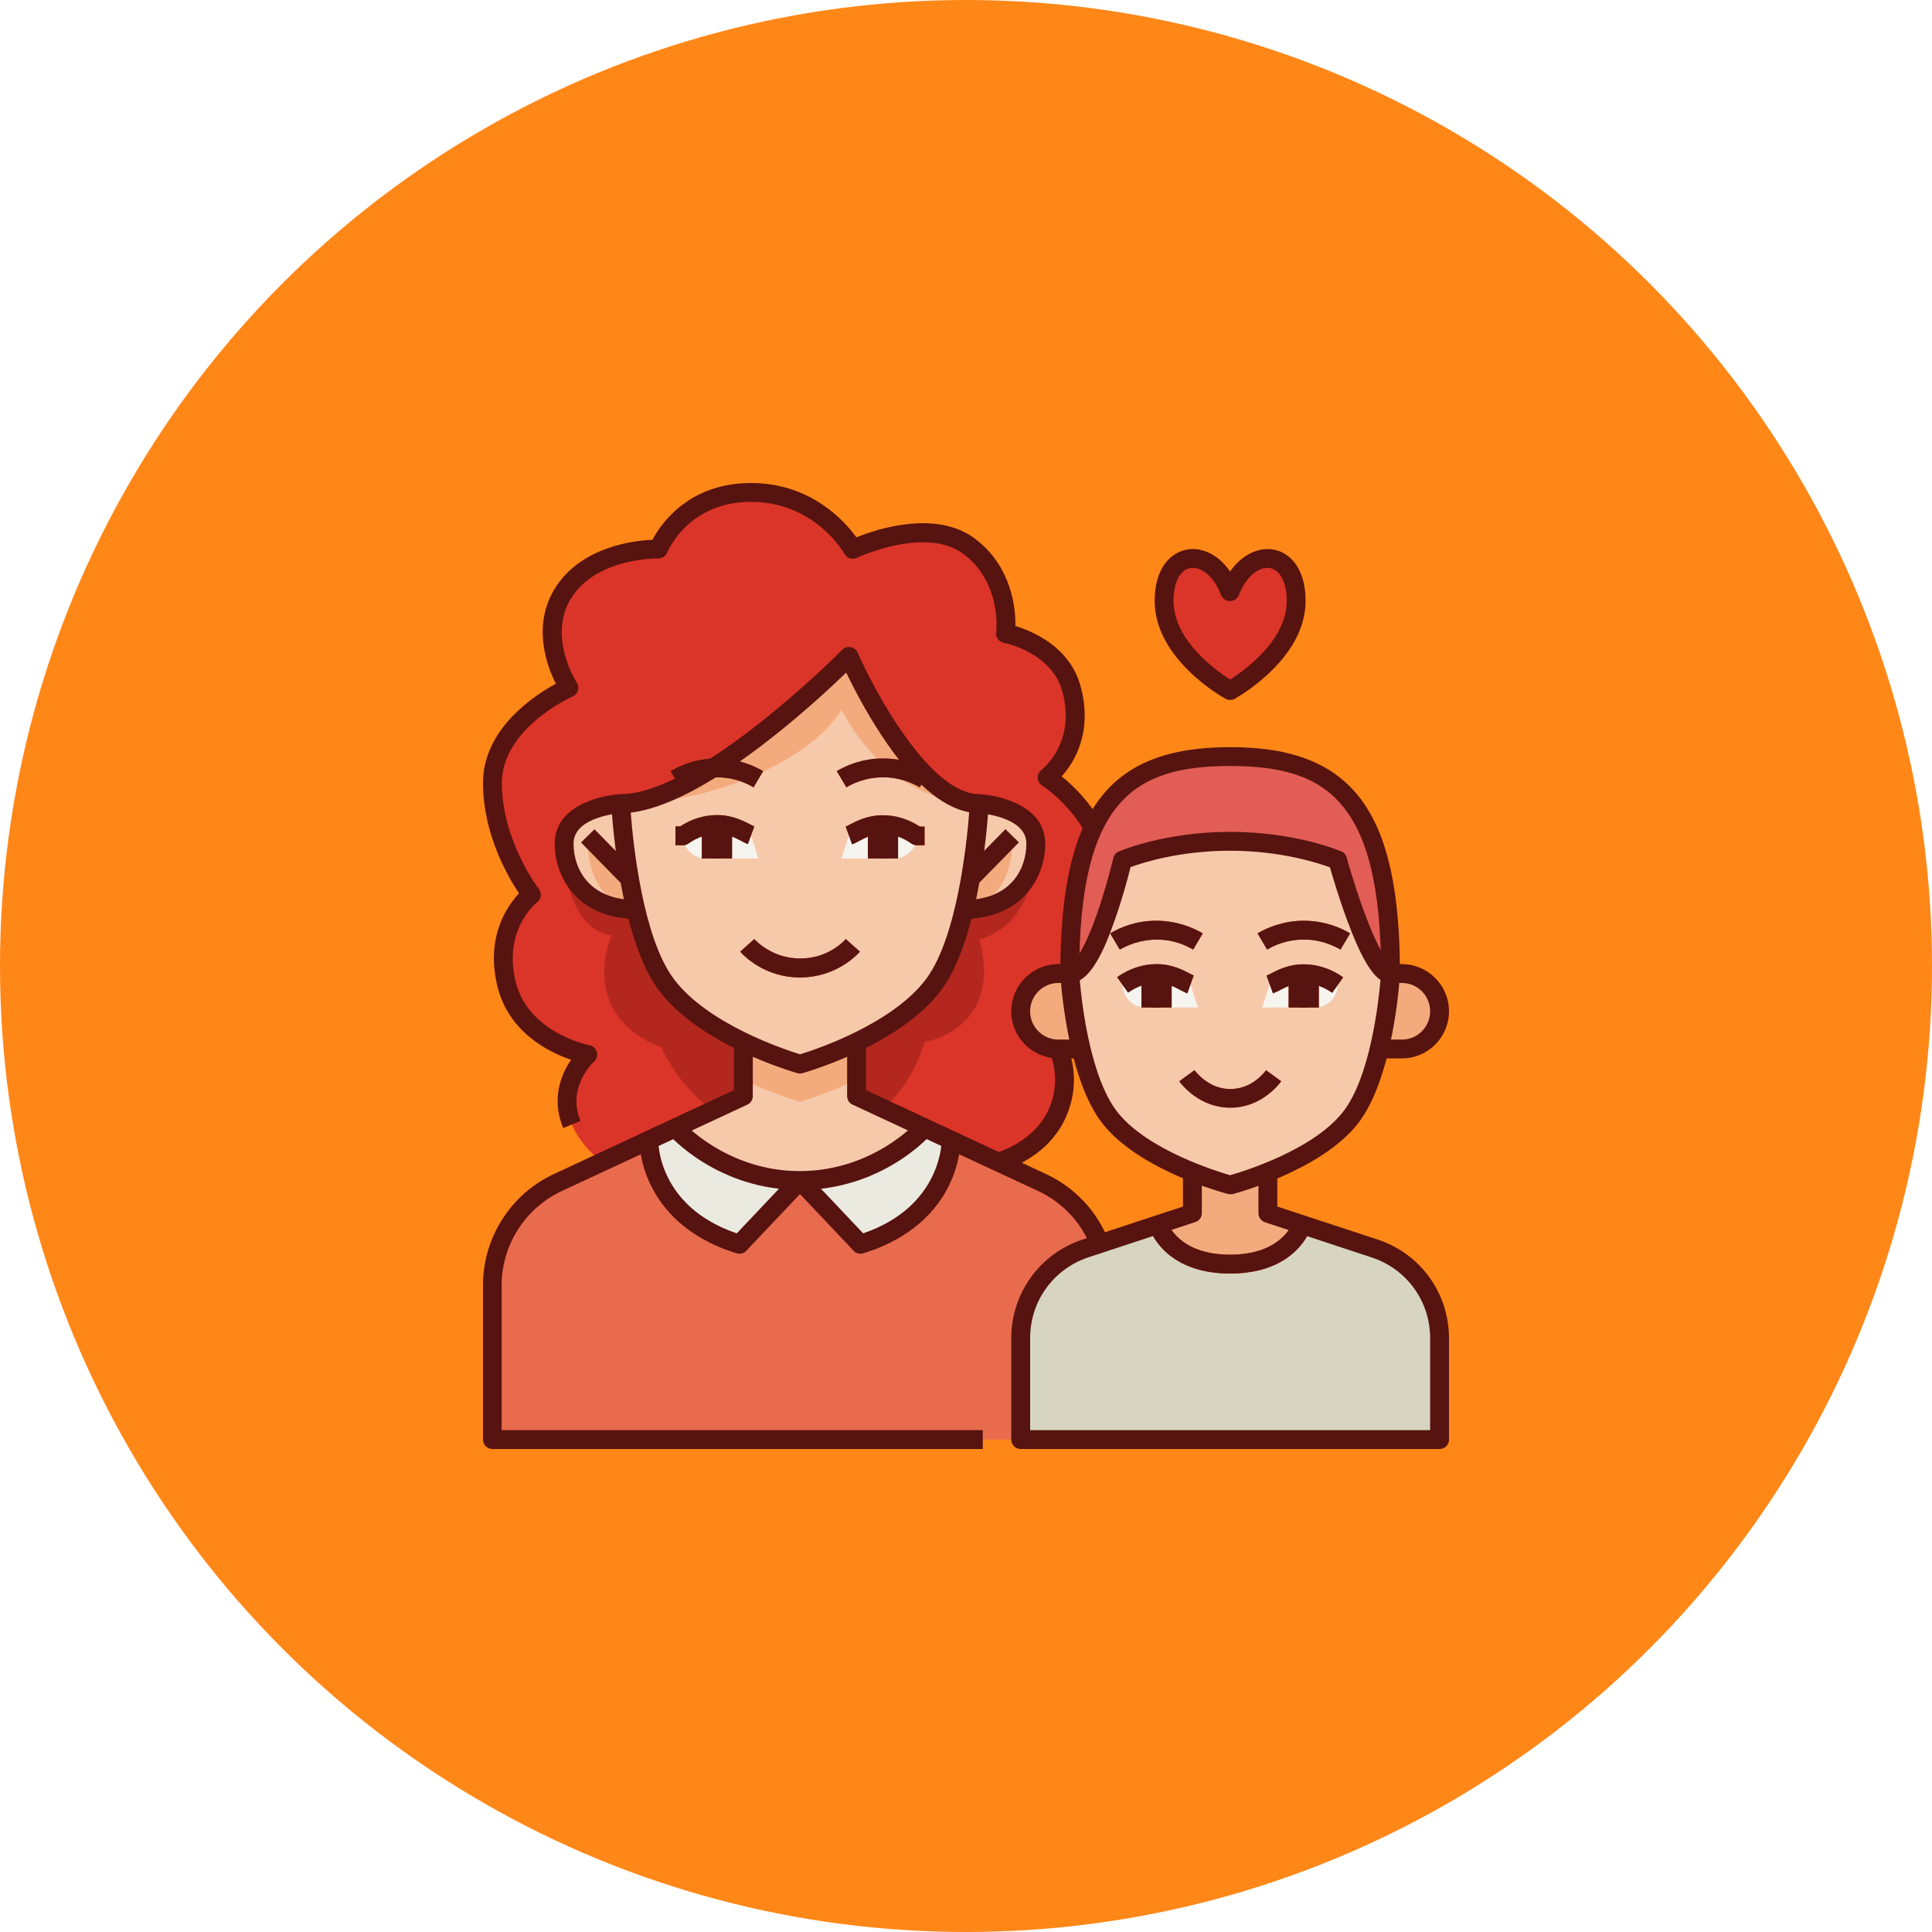 <?xml version="1.0" encoding="UTF-8"?> <svg xmlns="http://www.w3.org/2000/svg" width="288" height="288" viewBox="0 0 288 288" fill="none"> <g filter="url(#filter0_i_2_1991)"> <circle cx="144" cy="144" r="144" fill="#FF8718"></circle> </g> <path d="M148.809 173.25C148.809 173.25 155.503 171.534 157.894 165.375C160.987 157.303 154.434 151.031 154.434 151.031C154.434 151.031 165.122 146.166 165.122 131.513C165.122 121.472 156.122 115.875 156.122 115.875C156.122 115.875 162.113 111.431 159.778 102.712C157.95 95.906 149.934 94.416 149.934 94.416C149.934 94.416 150.975 86.344 144.591 81.478C138.206 76.612 127.153 81.844 127.153 81.844C127.153 81.844 122.344 73.406 111.938 73.406C101.531 73.406 98.156 81.844 98.156 81.844C98.156 81.844 88.453 81.562 84.094 88.172C79.734 94.781 84.797 102.516 84.797 102.516C84.797 102.516 73.406 107.522 73.406 116.719C73.406 125.916 79.228 133.397 79.228 133.397C79.228 133.397 73.406 137.812 75.459 146.559C77.513 155.334 87.609 157.219 87.609 157.219C87.609 157.219 79.453 164.616 89.691 173.25H148.809Z" fill="#DB3429"></path> <path d="M207.281 145.125C207.281 120.459 199.969 112.781 183.375 112.781C166.781 112.781 159.469 120.459 159.469 145.125H207.281Z" fill="#E25D55"></path> <path d="M84.094 125.719C84.094 139.219 91.181 139.416 91.181 139.416C91.181 139.416 85.838 151.116 98.634 156.178C98.634 156.178 104.175 169.763 119.25 169.763C134.325 169.763 137.812 155.334 137.812 155.334C137.812 155.334 149.625 153.506 145.969 140.006C145.969 140.006 154.406 138.656 154.406 125.719H84.094Z" fill="#B3271E"></path> <path d="M127.688 152.719H110.812V163.406L83.138 176.287C77.203 179.072 73.406 185.034 73.406 191.588V214.594H165.094V191.588C165.094 185.034 161.297 179.072 155.362 176.287L127.688 163.406V152.719Z" fill="#E96B4E"></path> <path d="M137.812 168.131C137.812 168.131 130.978 175.978 119.25 175.978C107.522 175.978 100.688 168.131 100.688 168.131L110.812 163.406V152.719H127.688V163.406L137.812 168.131Z" fill="#F7C9AB"></path> <path d="M119.25 175.978L110.25 185.484C96.469 181.266 96.722 169.959 96.722 169.959L100.688 168.103C100.688 168.131 107.522 175.978 119.25 175.978Z" fill="#EBEAE0"></path> <path d="M128.25 185.484L119.25 175.978C130.978 175.978 137.812 168.131 137.812 168.131L141.778 169.988C141.778 169.959 142.031 181.266 128.25 185.484Z" fill="#EBEAE0"></path> <path d="M94.781 135.562C87.609 135.562 84.094 130.838 84.094 125.747C84.094 120.656 91.434 119.812 92.531 119.812L94.781 135.562Z" fill="#F7C9AB"></path> <path d="M94.163 131.288L87.61 124.594C87.61 124.594 86.738 134.184 94.782 135.562L94.163 131.288Z" fill="#F3AB7D"></path> <path d="M143.719 135.562C150.891 135.562 154.406 130.838 154.406 125.747C154.406 120.656 147.066 119.812 145.969 119.812L143.719 135.562Z" fill="#F7C9AB"></path> <path d="M144.338 131.288L150.891 124.594C150.891 124.594 151.763 134.184 143.719 135.562L144.338 131.288Z" fill="#F3AB7D"></path> <path d="M127.688 160.959V152.719H110.812V160.959C115.369 163.153 119.25 164.25 119.25 164.25C119.25 164.25 123.131 163.153 127.688 160.959Z" fill="#F3AB7D"></path> <path d="M145.969 119.812C145.969 119.812 145.013 138.881 139.219 146.728C133.312 154.688 119.25 158.625 119.25 158.625C119.25 158.625 105.188 154.688 99.281 146.728C93.487 138.881 92.531 119.812 92.531 119.812C104.906 119.812 126.562 97.875 126.562 97.875C126.562 97.875 136.125 119.812 145.969 119.812Z" fill="#F7C9AB"></path> <path d="M125.438 105.75C125.438 105.75 131.934 119.812 145.969 119.812C136.125 119.812 126.562 97.875 126.562 97.875C126.562 97.875 104.906 119.812 92.531 119.812C107.916 119.812 121.978 112.134 125.438 105.75Z" fill="#F3AB7D"></path> <path d="M101.812 124.594C102.572 124.059 104.4 122.934 106.875 122.906C109.406 122.878 111.178 124.256 111.938 124.537L113.062 127.969H105.188C103.331 127.969 101.812 126.45 101.812 124.594Z" fill="#F5F4EF"></path> <path d="M136.688 124.594C135.928 124.059 134.1 122.934 131.625 122.906C129.094 122.878 127.322 124.256 126.562 124.537L125.438 127.969H133.312C135.169 127.969 136.688 126.45 136.688 124.594Z" fill="#F5F4EF"></path> <path d="M119.25 145.716C114.018 145.716 110.896 142.509 110.334 141.862L112.443 139.978C112.725 140.287 115.171 142.875 119.278 142.875C119.306 142.875 119.334 142.875 119.362 142.875C123.328 142.847 125.662 140.456 126.084 139.978L128.193 141.862C127.631 142.509 124.537 145.659 119.39 145.716C119.334 145.716 119.278 145.716 119.25 145.716Z" fill="#E96B4E"></path> <path d="M101.39 117.366L99.956 114.947C101.419 114.075 103.781 113.062 106.847 113.062C106.875 113.062 106.903 113.062 106.931 113.062C109.969 113.091 112.303 114.103 113.765 114.947L112.331 117.366C111.178 116.691 109.322 115.875 106.931 115.875C104.456 115.847 102.572 116.691 101.39 117.366Z" fill="#B24E10"></path> <path fill-rule="evenodd" clip-rule="evenodd" d="M104.625 122.906H107.438V127.969H104.625V122.906Z" fill="#B24E10"></path> <path fill-rule="evenodd" clip-rule="evenodd" d="M106.312 122.906H109.125V127.969H106.312V122.906Z" fill="#B24E10"></path> <path d="M101.813 126H100.688V123.188H101.391C103.078 122.091 104.963 121.5 106.875 121.5C109.181 121.5 110.869 122.4 111.909 122.934C112.106 123.047 112.359 123.159 112.444 123.188L111.487 125.831C111.206 125.719 110.925 125.578 110.588 125.409C109.716 124.931 108.506 124.284 106.959 124.284H106.931C105.469 124.284 103.978 124.791 102.656 125.719C102.375 125.916 102.094 126 101.813 126Z" fill="#B24E10"></path> <path d="M137.109 117.366C135.928 116.691 134.016 115.847 131.569 115.875C129.15 115.903 127.294 116.691 126.169 117.366L124.734 114.947C126.169 114.103 128.531 113.091 131.569 113.063C134.663 113.034 137.081 114.075 138.544 114.947L137.109 117.366Z" fill="#B24E10"></path> <path fill-rule="evenodd" clip-rule="evenodd" d="M131.062 122.906H133.875V127.969H131.062V122.906Z" fill="#B24E10"></path> <path fill-rule="evenodd" clip-rule="evenodd" d="M129.375 122.906H132.188V127.969H129.375V122.906Z" fill="#B24E10"></path> <path d="M137.812 126H136.687C136.406 126 136.125 125.916 135.871 125.747C134.55 124.819 133.087 124.313 131.596 124.313H131.568C129.993 124.313 128.812 124.959 127.94 125.438C127.603 125.606 127.321 125.775 127.04 125.859L126.084 123.216C126.168 123.188 126.421 123.047 126.618 122.963C127.631 122.428 129.346 121.5 131.653 121.528C133.565 121.528 135.45 122.119 137.137 123.216H137.84V126H137.812Z" fill="#B24E10"></path> <path d="M183.375 88.2C180.647 81.197 173.531 81.619 173.531 89.578C173.531 97.537 183.375 102.937 183.375 102.937C183.375 102.937 193.219 97.537 193.219 89.578C193.219 81.619 186.103 81.169 183.375 88.2Z" fill="#DB3429"></path> <path d="M207.281 145.125H208.969C212.062 145.125 214.594 147.656 214.594 150.75C214.594 153.844 212.062 156.375 208.969 156.375H204.75L207.281 145.125Z" fill="#F3AB7D"></path> <path d="M162 156.375H157.781C154.688 156.375 152.156 153.844 152.156 150.75C152.156 147.656 154.688 145.125 157.781 145.125H159.469L162 156.375Z" fill="#F3AB7D"></path> <path d="M177.75 180.844V172.406H189V180.844L204.947 186.103C210.713 188.016 214.594 193.388 214.594 199.463V214.594H152.156V199.463C152.156 193.388 156.037 188.016 161.803 186.103L177.75 180.844Z" fill="#D7D5C1"></path> <path d="M194.118 182.531C194.118 182.531 192.375 188.438 183.375 188.438C174.375 188.438 172.631 182.531 172.631 182.531L177.75 180.844V172.406H189V180.844L194.118 182.531Z" fill="#F3AB7D"></path> <path d="M207.281 145.125C207.281 145.125 206.438 160.144 201.234 166.697C195.947 173.334 183.375 176.625 183.375 176.625C183.375 176.625 170.803 173.334 165.516 166.697C160.312 160.144 159.469 145.125 159.469 145.125C163.406 145.125 167.344 128.25 167.344 128.25C167.344 128.25 173.812 125.438 183.375 125.438C192.938 125.438 199.406 128.25 199.406 128.25C199.406 128.25 204.047 145.125 207.281 145.125Z" fill="#F7C9AB"></path> <path d="M199.406 146.812C198.647 146.278 196.819 145.153 194.344 145.125C191.812 145.097 190.041 146.475 189.281 146.756L188.156 150.187H196.031C197.887 150.187 199.406 148.669 199.406 146.812Z" fill="#F5F4EF"></path> <path d="M167.344 146.812C168.103 146.278 169.931 145.153 172.406 145.125C174.938 145.097 176.709 146.475 177.469 146.756L178.594 150.187H170.719C168.863 150.187 167.344 148.669 167.344 146.812Z" fill="#F5F4EF"></path> <path d="M183.375 165.122C178.903 165.122 176.259 161.831 175.781 161.184L178.059 159.525C178.284 159.806 180.197 162.337 183.403 162.337C183.431 162.337 183.459 162.337 183.459 162.337C186.553 162.309 188.381 160.003 188.719 159.525L190.997 161.184C190.519 161.831 187.903 165.094 183.487 165.122C183.431 165.122 183.403 165.122 183.375 165.122Z" fill="#E96B4E"></path> <path d="M166.922 141.553L165.487 139.134C166.95 138.262 169.312 137.25 172.378 137.25C172.406 137.25 172.434 137.25 172.462 137.25C175.5 137.278 177.834 138.291 179.297 139.134L177.862 141.553C176.709 140.878 174.853 140.062 172.462 140.062C170.015 140.062 168.103 140.878 166.922 141.553Z" fill="#B24E10"></path> <path d="M199.828 141.553C198.647 140.878 196.762 140.034 194.287 140.062C191.897 140.062 190.013 140.878 188.888 141.553L187.453 139.134C188.887 138.291 191.25 137.278 194.287 137.25C197.409 137.25 199.8 138.262 201.262 139.134L199.828 141.553Z" fill="#B24E10"></path> <path fill-rule="evenodd" clip-rule="evenodd" d="M170.156 145.125H172.969V150.188H170.156V145.125Z" fill="#B24E10"></path> <path fill-rule="evenodd" clip-rule="evenodd" d="M171.844 145.125H174.656V150.188H171.844V145.125Z" fill="#B24E10"></path> <path d="M176.991 148.078C176.71 147.966 176.428 147.825 176.091 147.656C175.219 147.178 174.01 146.531 172.463 146.531H172.435C170.972 146.531 169.481 147.038 168.16 147.966L166.528 145.659C168.328 144.394 170.353 143.719 172.378 143.719H172.435C174.713 143.719 176.4 144.619 177.413 145.153C177.61 145.266 177.863 145.378 177.947 145.406L176.991 148.078Z" fill="#B24E10"></path> <path fill-rule="evenodd" clip-rule="evenodd" d="M193.781 145.125H196.594V150.188H193.781V145.125Z" fill="#B24E10"></path> <path fill-rule="evenodd" clip-rule="evenodd" d="M192.094 145.125H194.906V150.188H192.094V145.125Z" fill="#B24E10"></path> <path d="M189.759 148.078L188.803 145.434C188.887 145.406 189.14 145.266 189.337 145.181C190.35 144.647 192.065 143.719 194.371 143.747C196.425 143.775 198.45 144.422 200.221 145.688L198.59 147.994C197.268 147.066 195.806 146.559 194.315 146.559C192.74 146.559 191.531 147.206 190.631 147.684C190.321 147.825 190.04 147.966 189.759 148.078Z" fill="#B24E10"></path> <path d="M183.375 189.844C173.447 189.844 171.366 183.206 171.281 182.925L173.981 182.138L172.631 182.531L173.981 182.109C174.038 182.306 175.641 187.031 183.375 187.031C191.109 187.031 192.712 182.306 192.769 182.109L195.469 182.925C195.384 183.206 193.303 189.844 183.375 189.844Z" fill="#DB3429"></path> <path d="M183.375 104.344C183.15 104.344 182.897 104.288 182.7 104.175C182.278 103.95 172.125 98.269 172.125 89.578C172.125 84.6 174.572 82.378 176.878 81.928C178.931 81.534 181.491 82.463 183.375 85.191C185.259 82.463 187.819 81.563 189.872 81.928C192.178 82.35 194.625 84.6 194.625 89.578C194.625 98.269 184.472 103.922 184.05 104.175C183.853 104.288 183.6 104.344 183.375 104.344ZM177.806 84.656C177.666 84.656 177.525 84.656 177.412 84.684C175.894 84.966 174.938 86.85 174.938 89.578C174.938 95.456 181.266 99.956 183.375 101.306C185.484 99.956 191.812 95.456 191.812 89.578C191.812 86.85 190.856 84.994 189.338 84.684C187.959 84.431 185.906 85.556 184.669 88.706C184.472 89.241 183.937 89.606 183.347 89.606C182.756 89.606 182.25 89.241 182.025 88.706C180.956 85.866 179.156 84.656 177.806 84.656Z" fill="#57130F"></path> <path d="M94.843 129.963L88.619 123.619L86.612 125.588L92.835 131.932L94.843 129.963Z" fill="#57130F"></path> <path d="M151.885 125.573L149.877 123.604L143.653 129.948L145.661 131.917L151.885 125.573Z" fill="#57130F"></path> <path d="M94.781 136.969C86.484 136.969 82.688 131.147 82.688 125.747C82.688 119.7 90.591 118.406 92.531 118.406V121.219C92.447 121.219 85.5 121.697 85.5 125.747C85.5 129.628 87.919 134.156 94.781 134.156V136.969Z" fill="#57130F"></path> <path d="M143.719 136.969V134.156C150.581 134.156 153 129.628 153 125.747C153 121.697 146.025 121.219 145.969 121.219V118.406C147.909 118.406 155.812 119.7 155.812 125.747C155.812 131.147 152.016 136.969 143.719 136.969Z" fill="#57130F"></path> <path d="M162.619 185.906C161.156 182.194 158.372 179.241 154.772 177.553L127.097 164.672C126.591 164.447 126.281 163.941 126.281 163.406V155.334H129.094V162.506L155.953 175.022C160.2 177.019 163.519 180.506 165.234 184.894L162.619 185.906Z" fill="#57130F"></path> <path d="M146.531 216H73.406C72.619 216 72 215.381 72 214.594V191.588C72 184.5 76.134 178.003 82.547 175.022L109.406 162.506V155.334H112.219V163.406C112.219 163.941 111.909 164.447 111.403 164.672L83.728 177.553C78.3 180.084 74.784 185.597 74.784 191.559V213.188H146.503V216H146.531Z" fill="#57130F"></path> <path d="M119.25 145.716C114.018 145.716 110.896 142.509 110.334 141.862L112.443 139.978C112.725 140.287 115.171 142.875 119.278 142.875C119.306 142.875 119.334 142.875 119.362 142.875C123.328 142.847 125.662 140.456 126.084 139.978L128.193 141.862C127.631 142.509 124.537 145.659 119.39 145.716C119.334 145.716 119.278 145.716 119.25 145.716Z" fill="#57130F"></path> <path d="M101.39 117.366L99.956 114.947C101.419 114.075 103.781 113.062 106.847 113.062C106.875 113.062 106.903 113.062 106.931 113.062C109.969 113.091 112.303 114.103 113.765 114.947L112.331 117.366C111.178 116.691 109.322 115.875 106.931 115.875C106.903 115.875 106.875 115.875 106.875 115.875C104.456 115.875 102.572 116.691 101.39 117.366Z" fill="#57130F"></path> <path d="M107.438 122.906H104.625V127.969H107.438V122.906Z" fill="#57130F"></path> <path d="M109.125 122.906H106.312V127.969H109.125V122.906Z" fill="#57130F"></path> <path d="M101.813 126H100.688V123.188H101.391C103.078 122.091 104.963 121.5 106.875 121.5C106.903 121.5 106.903 121.5 106.931 121.5C109.209 121.5 110.897 122.4 111.909 122.934C112.106 123.047 112.359 123.159 112.444 123.188L111.487 125.831C111.206 125.719 110.925 125.578 110.588 125.409C109.716 124.931 108.506 124.284 106.959 124.284H106.931C105.469 124.284 103.978 124.791 102.656 125.719C102.375 125.916 102.094 126 101.813 126Z" fill="#57130F"></path> <path d="M137.109 117.366C135.928 116.691 134.016 115.847 131.569 115.875C129.178 115.875 127.294 116.691 126.169 117.366L124.734 114.947C126.169 114.103 128.531 113.062 131.569 113.062C131.597 113.062 131.625 113.062 131.653 113.062C134.719 113.062 137.081 114.075 138.544 114.947L137.109 117.366Z" fill="#57130F"></path> <path d="M133.875 122.906H131.062V127.969H133.875V122.906Z" fill="#57130F"></path> <path d="M132.188 122.906H129.375V127.969H132.188V122.906Z" fill="#57130F"></path> <path d="M137.813 126H136.688C136.407 126 136.125 125.916 135.872 125.747C134.55 124.819 133.088 124.312 131.597 124.312C130.022 124.312 128.813 124.959 127.913 125.437C127.575 125.606 127.294 125.775 127.013 125.859L126.057 123.216C126.141 123.187 126.394 123.047 126.591 122.962C127.604 122.428 129.291 121.528 131.569 121.528C131.597 121.528 131.597 121.528 131.625 121.528C133.538 121.528 135.422 122.119 137.11 123.216H137.813V126Z" fill="#57130F"></path> <path d="M119.25 160.031C119.109 160.031 118.997 160.003 118.884 159.975C118.293 159.806 104.287 155.813 98.156 147.544C92.165 139.472 91.181 120.656 91.125 119.869C91.097 119.475 91.237 119.109 91.518 118.828C91.772 118.547 92.165 118.378 92.531 118.378C104.175 118.378 125.353 97.088 125.55 96.862C125.887 96.525 126.337 96.384 126.815 96.469C127.265 96.553 127.659 96.862 127.856 97.284C130.415 103.162 138.656 118.378 145.968 118.378C146.362 118.378 146.728 118.547 146.981 118.828C147.234 119.109 147.375 119.475 147.375 119.869C147.347 120.656 146.334 139.472 140.343 147.544C134.212 155.813 120.206 159.806 119.615 159.975C119.503 160.003 119.39 160.031 119.25 160.031ZM94.022 121.134C94.359 125.606 95.793 139.669 100.406 145.884C105.44 152.663 117 156.459 119.25 157.163C121.5 156.488 133.059 152.663 138.093 145.884C142.706 139.641 144.14 125.494 144.478 121.078C140.315 120.319 135.928 116.494 131.4 109.603C128.981 105.947 127.153 102.347 126.14 100.266C121.218 105.019 105.103 119.841 94.022 121.134Z" fill="#57130F"></path> <path d="M149.146 174.6L148.443 171.872C148.5 171.844 154.49 170.241 156.543 164.869C157.556 162.253 157.528 159.581 156.487 156.881L159.103 155.869C160.396 159.244 160.425 162.591 159.159 165.881C156.6 172.659 149.456 174.544 149.146 174.6Z" fill="#57130F"></path> <path d="M83.953 168.159C82.097 163.688 83.728 160.031 85.134 157.978C81.787 156.853 75.741 153.844 74.109 146.869C72.394 139.584 75.628 135.028 77.372 133.172C75.741 130.753 72 124.341 72 116.719C72 108.647 79.65 103.669 82.856 101.925C81.506 99.225 79.2 93.037 82.912 87.412C86.878 81.422 94.584 80.578 97.256 80.466C98.494 78.131 102.656 72 111.938 72C120.853 72 125.916 77.681 127.659 80.1C130.781 78.834 139.641 75.938 145.406 80.353C150.863 84.516 151.397 90.703 151.369 93.319C153.872 94.078 159.497 96.384 161.1 102.347C162.928 109.209 160.116 113.681 158.259 115.734C159.834 117 162.366 119.362 164.222 122.766L161.747 124.116C159.3 119.616 155.362 117.112 155.334 117.084C154.941 116.831 154.688 116.409 154.688 115.959C154.659 115.509 154.884 115.059 155.25 114.778C155.447 114.609 160.425 110.728 158.372 103.106C156.797 97.228 149.709 95.822 149.625 95.822C148.894 95.681 148.387 95.006 148.5 94.275C148.528 93.994 149.316 86.934 143.691 82.631C138.066 78.328 127.8 83.109 127.716 83.166C127.041 83.475 126.253 83.222 125.888 82.575C125.719 82.237 121.359 74.812 111.938 74.812C102.656 74.812 99.591 82.069 99.45 82.378C99.225 82.912 98.719 83.25 98.128 83.25C98.044 83.25 89.156 83.081 85.275 88.959C81.478 94.725 85.922 101.7 85.978 101.756C86.203 102.094 86.259 102.544 86.147 102.938C86.034 103.331 85.753 103.669 85.359 103.837C85.247 103.837 74.812 108.562 74.812 116.719C74.812 125.297 80.269 132.469 80.325 132.525C80.55 132.834 80.662 133.2 80.606 133.566C80.55 133.931 80.353 134.269 80.072 134.494C79.875 134.662 75.037 138.516 76.838 146.222C78.666 154.012 87.778 155.784 87.862 155.812C88.397 155.897 88.819 156.291 88.959 156.825C89.1 157.359 88.959 157.894 88.537 158.259C88.369 158.4 84.459 162.113 86.541 167.091L83.953 168.159Z" fill="#57130F"></path> <path d="M119.25 177.384C107.044 177.384 99.928 169.397 99.619 169.059L101.729 167.203C101.785 167.287 108.338 174.572 119.222 174.572C130.107 174.572 136.66 167.287 136.716 167.203L138.825 169.059C138.572 169.397 131.457 177.384 119.25 177.384Z" fill="#57130F"></path> <path d="M110.25 186.891C110.109 186.891 109.969 186.862 109.828 186.834C102.234 184.5 98.691 180.084 97.059 176.766C95.259 173.137 95.316 170.072 95.316 169.931L98.128 169.987C98.128 170.409 98.128 179.859 109.828 183.853L118.209 174.994L120.263 176.934L111.262 186.441C111.009 186.75 110.644 186.891 110.25 186.891Z" fill="#57130F"></path> <path d="M128.25 186.891C127.856 186.891 127.49 186.75 127.237 186.441L118.237 176.934L120.29 174.994L128.672 183.853C140.456 179.803 140.372 170.072 140.372 169.987L143.184 169.931C143.184 170.072 143.24 173.137 141.44 176.766C139.809 180.084 136.265 184.5 128.672 186.834C128.531 186.862 128.39 186.891 128.25 186.891Z" fill="#57130F"></path> <path d="M208.969 157.781H204.75V154.969H208.969C211.303 154.969 213.188 153.084 213.188 150.75C213.188 148.416 211.303 146.531 208.969 146.531H207.281V143.719H208.969C212.85 143.719 216 146.869 216 150.75C216 154.631 212.85 157.781 208.969 157.781Z" fill="#57130F"></path> <path d="M162 157.781H157.781C153.9 157.781 150.75 154.631 150.75 150.75C150.75 146.869 153.9 143.719 157.781 143.719H159.469V146.531H157.781C155.447 146.531 153.562 148.416 153.562 150.75C153.562 153.084 155.447 154.969 157.781 154.969H162V157.781Z" fill="#57130F"></path> <path d="M183.375 165.122C178.903 165.122 176.259 161.831 175.781 161.184L178.059 159.525C178.284 159.806 180.197 162.337 183.403 162.337C183.431 162.337 183.459 162.337 183.459 162.337C186.553 162.309 188.381 160.003 188.719 159.525L190.997 161.184C190.519 161.831 187.903 165.094 183.487 165.122C183.431 165.122 183.403 165.122 183.375 165.122Z" fill="#57130F"></path> <path d="M166.922 141.553L165.487 139.134C166.95 138.262 169.312 137.25 172.378 137.25C172.406 137.25 172.434 137.25 172.462 137.25C175.5 137.278 177.834 138.291 179.297 139.134L177.862 141.553C176.709 140.878 174.853 140.062 172.462 140.062C170.015 140.062 168.103 140.878 166.922 141.553Z" fill="#57130F"></path> <path d="M199.828 141.553C198.647 140.878 196.762 140.034 194.287 140.062C191.897 140.062 190.013 140.878 188.888 141.553L187.453 139.134C188.887 138.291 191.25 137.278 194.287 137.25C197.409 137.25 199.8 138.262 201.262 139.134L199.828 141.553Z" fill="#57130F"></path> <path d="M172.969 145.125H170.156V150.188H172.969V145.125Z" fill="#57130F"></path> <path d="M174.656 145.125H171.844V150.188H174.656V145.125Z" fill="#57130F"></path> <path d="M176.991 148.078C176.71 147.966 176.428 147.825 176.091 147.656C175.219 147.178 174.01 146.531 172.463 146.531H172.435C170.972 146.531 169.481 147.038 168.16 147.966L166.528 145.659C168.328 144.394 170.353 143.719 172.378 143.719C172.406 143.719 172.406 143.719 172.435 143.719C174.713 143.719 176.4 144.619 177.413 145.153C177.61 145.266 177.863 145.378 177.947 145.406L176.991 148.078Z" fill="#57130F"></path> <path d="M196.594 145.125H193.781V150.188H196.594V145.125Z" fill="#57130F"></path> <path d="M194.906 145.125H192.094V150.188H194.906V145.125Z" fill="#57130F"></path> <path d="M189.759 148.078L188.803 145.434C188.887 145.406 189.14 145.266 189.337 145.181C190.35 144.647 192.065 143.719 194.371 143.747C196.425 143.747 198.45 144.422 200.221 145.688L198.59 147.994C197.268 147.066 195.806 146.559 194.315 146.559C192.74 146.559 191.531 147.206 190.631 147.684C190.321 147.825 190.04 147.966 189.759 148.078Z" fill="#57130F"></path> <path d="M214.594 216H152.156C151.369 216 150.75 215.381 150.75 214.594V199.462C150.75 192.769 155.025 186.862 161.381 184.781L176.344 179.859V174.741H179.156V180.844C179.156 181.462 178.763 181.997 178.2 182.166L162.253 187.425C157.05 189.141 153.562 193.978 153.562 199.434V213.187H213.188V199.462C213.188 193.978 209.7 189.169 204.497 187.453L188.55 182.194C187.987 181.997 187.594 181.462 187.594 180.872V174.712H190.406V179.859L205.369 184.781C211.725 186.862 216 192.769 216 199.462V214.594C216 215.381 215.381 216 214.594 216Z" fill="#57130F"></path> <path d="M183.375 178.031C183.262 178.031 183.15 178.003 183.009 177.975C182.475 177.834 169.903 174.488 164.39 167.541C158.99 160.734 158.09 145.828 158.062 145.181C158.034 144.788 158.175 144.422 158.456 144.141C158.709 143.859 159.103 143.691 159.468 143.691C159.496 143.691 161.043 143.381 163.575 136.097C164.981 132.019 165.965 127.941 165.965 127.884C166.078 127.463 166.359 127.097 166.781 126.928C167.062 126.816 173.643 124.003 183.375 124.003C193.106 124.003 199.687 126.816 199.968 126.928C200.362 127.097 200.643 127.434 200.756 127.856C200.756 127.884 201.825 131.738 203.259 135.675C205.762 142.566 207.14 143.578 207.365 143.719C207.731 143.747 208.068 143.888 208.293 144.169C208.546 144.45 208.687 144.816 208.687 145.209C208.659 145.828 207.759 160.763 202.359 167.569C196.846 174.516 184.275 177.863 183.74 178.003C183.6 178.003 183.487 178.031 183.375 178.031ZM160.959 146.138C161.268 149.653 162.534 160.678 166.612 165.825C171.056 171.422 181.35 174.6 183.375 175.191C185.428 174.6 195.693 171.422 200.137 165.825C204.243 160.678 205.481 149.541 205.79 146.081C204.525 145.238 202.95 142.959 200.812 137.166C199.603 133.903 198.646 130.669 198.253 129.291C196.481 128.644 190.884 126.816 183.375 126.816C175.893 126.816 170.353 128.588 168.525 129.263C168.187 130.669 167.343 133.875 166.19 137.109C164.418 142.256 162.759 145.125 160.959 146.138Z" fill="#57130F"></path> <path d="M208.688 145.125H205.875C205.875 119.25 197.634 114.188 183.375 114.188C169.116 114.188 160.875 119.25 160.875 145.125H158.062C158.062 120.825 165.15 111.375 183.375 111.375C201.6 111.375 208.688 120.825 208.688 145.125Z" fill="#57130F"></path> <path d="M183.375 189.844C173.447 189.844 171.366 183.206 171.281 182.925L173.981 182.138L172.631 182.531L173.981 182.109C174.038 182.306 175.641 187.031 183.375 187.031C191.109 187.031 192.712 182.306 192.769 182.109L195.469 182.925C195.384 183.206 193.303 189.844 183.375 189.844Z" fill="#57130F"></path> <defs> <filter id="filter0_i_2_1991" x="0" y="0" width="288" height="288" filterUnits="userSpaceOnUse" color-interpolation-filters="sRGB"> <feFlood flood-opacity="0" result="BackgroundImageFix"></feFlood> <feBlend mode="normal" in="SourceGraphic" in2="BackgroundImageFix" result="shape"></feBlend> <feColorMatrix in="SourceAlpha" type="matrix" values="0 0 0 0 0 0 0 0 0 0 0 0 0 0 0 0 0 0 127 0" result="hardAlpha"></feColorMatrix> <feOffset></feOffset> <feGaussianBlur stdDeviation="10"></feGaussianBlur> <feComposite in2="hardAlpha" operator="arithmetic" k2="-1" k3="1"></feComposite> <feColorMatrix type="matrix" values="0 0 0 0 1 0 0 0 0 1 0 0 0 0 1 0 0 0 0.63 0"></feColorMatrix> <feBlend mode="normal" in2="shape" result="effect1_innerShadow_2_1991"></feBlend> </filter> </defs> </svg> 